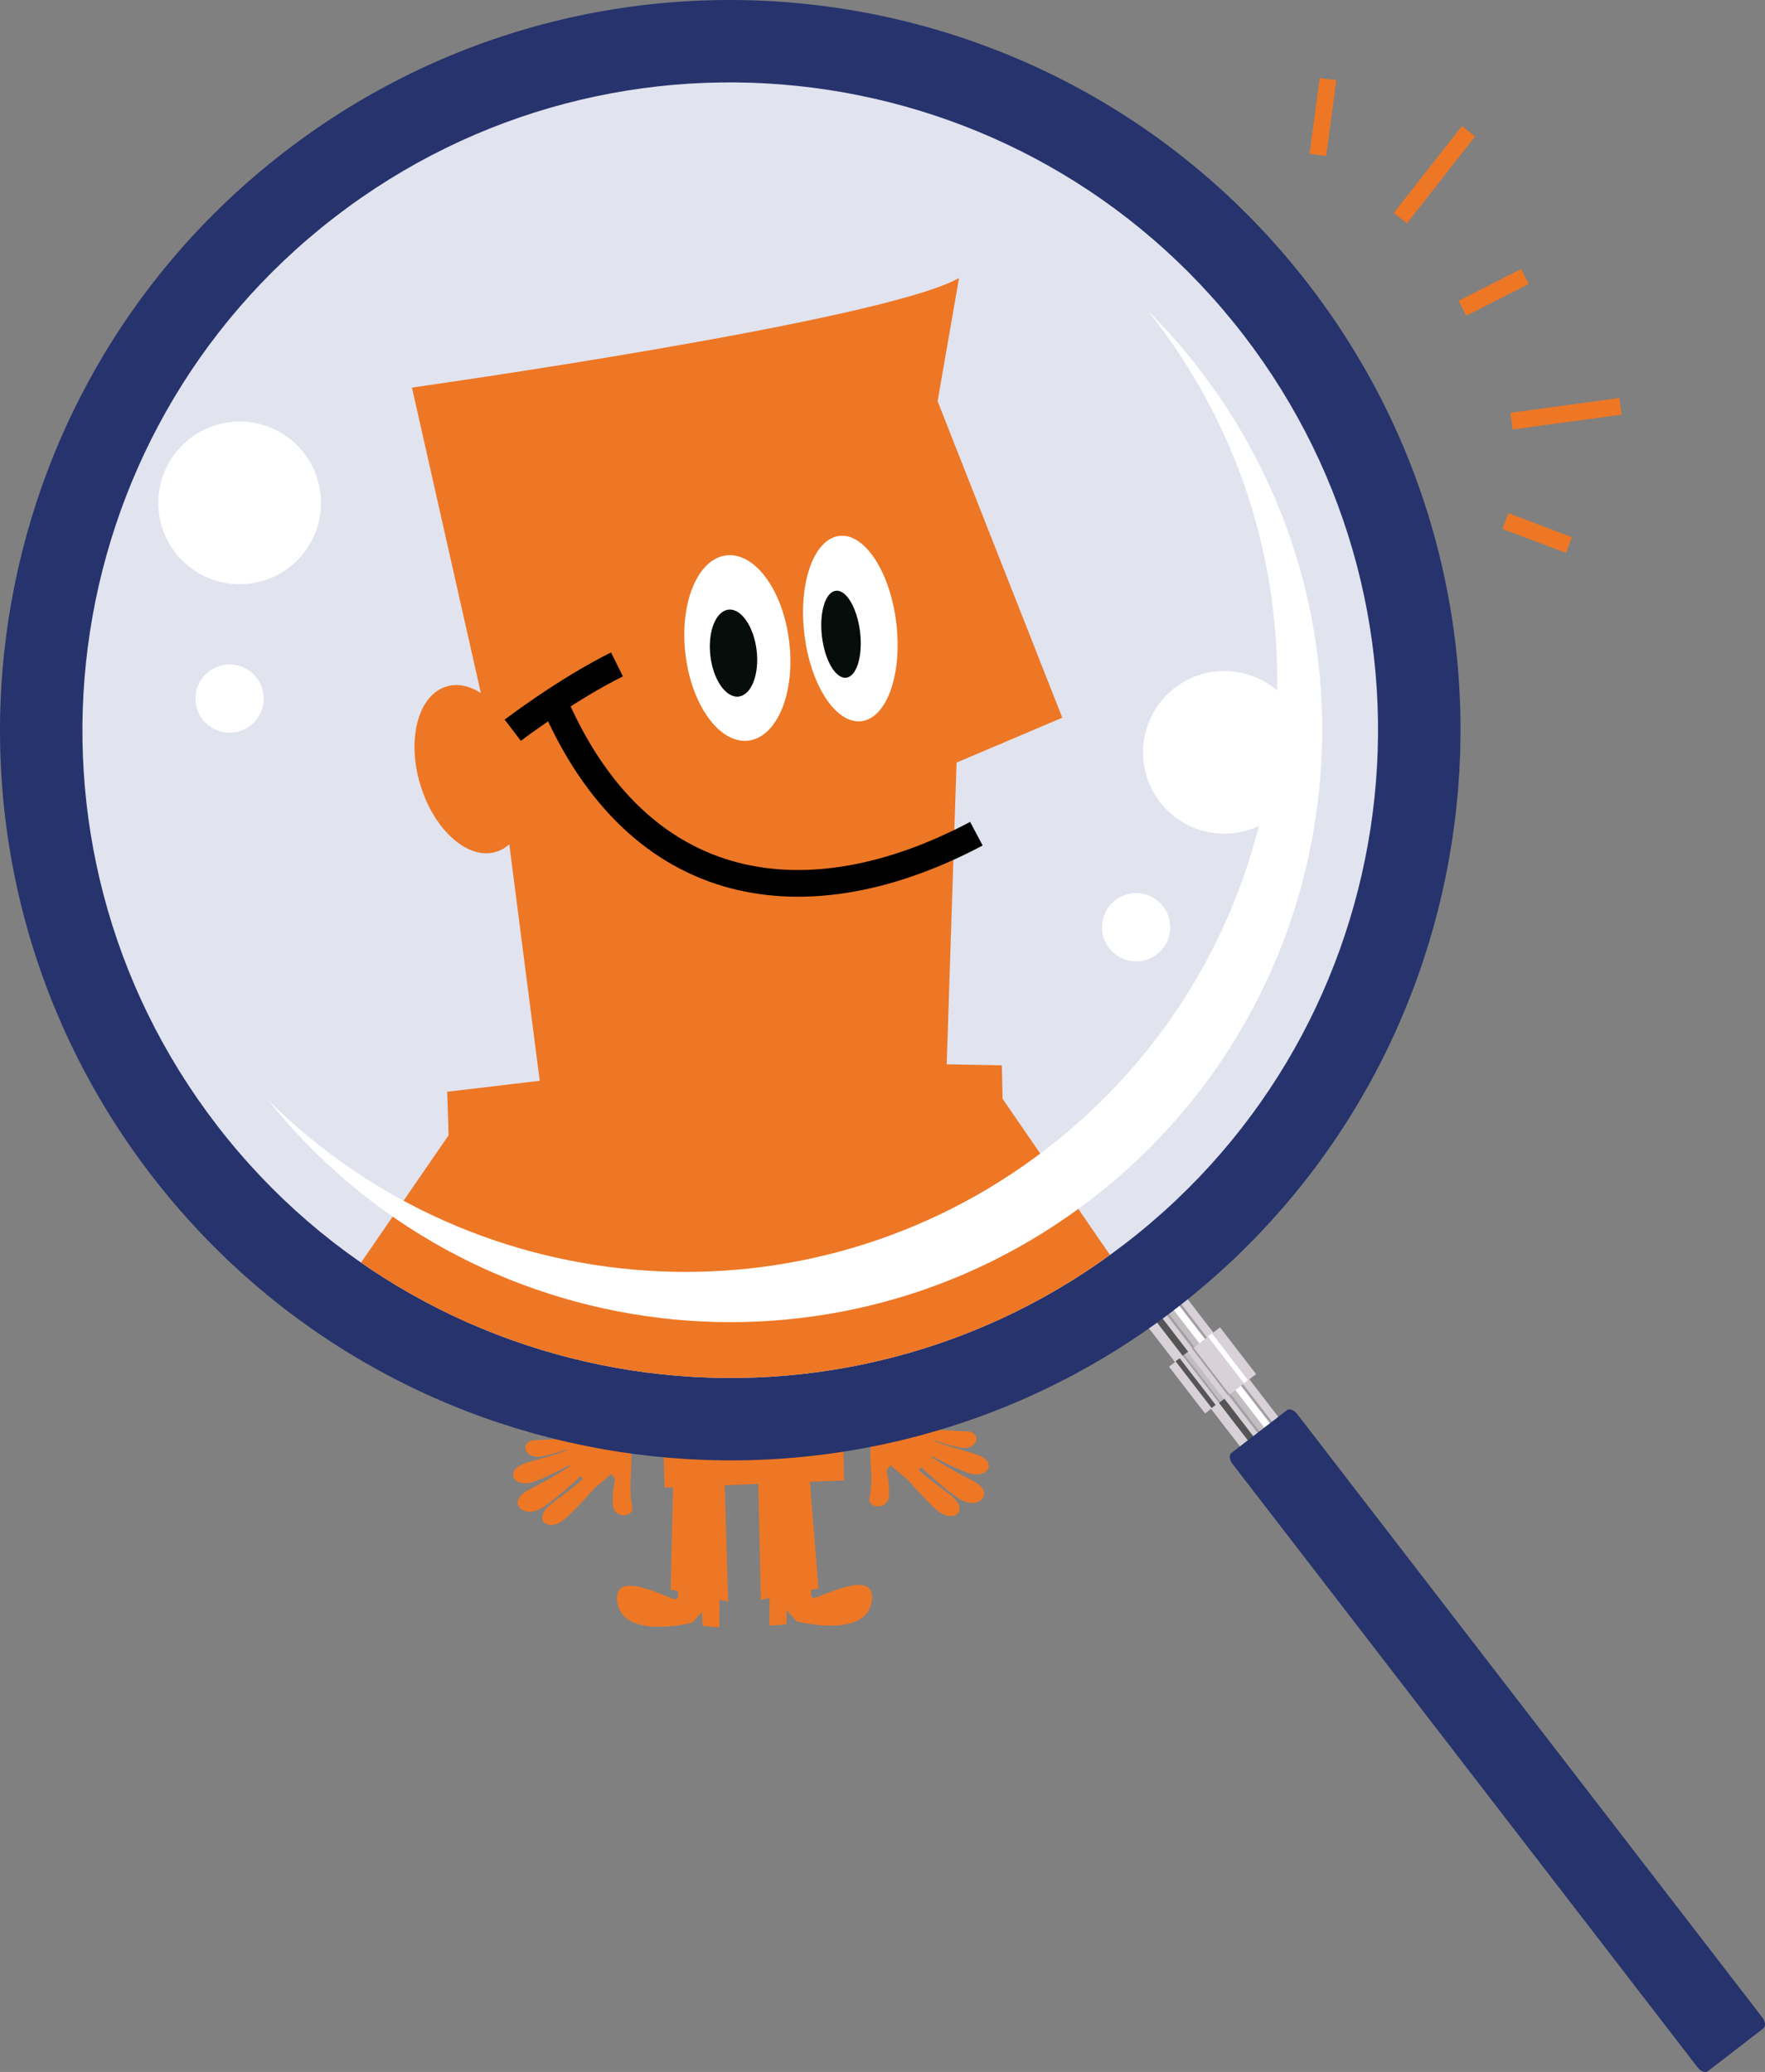 <?xml version="1.0" encoding="utf-8"?>
<!-- Generator: Adobe Illustrator 22.1.0, SVG Export Plug-In . SVG Version: 6.00 Build 0)  -->
<svg version="1.1" id="images" xmlns="http://www.w3.org/2000/svg" xmlns:xlink="http://www.w3.org/1999/xlink" x="0px" y="0px"
	 width="315.17px" height="370px" viewBox="0 0 315.17 370" style="enable-background:new 0 0 315.17 370;" xml:space="preserve">
<rect x="0" y="0" width="315.17" height="370" fill="#808080" stroke="none"/>
<style type="text/css">
	.st0{fill:#ED7725;}
	.st1{fill:#F6E8D1;}
	.st2{fill:#060D0B;}
	.st3{fill:#F6E8D1;stroke:#000000;stroke-width:1.56;}
	.st4{fill:none;stroke:#000000;stroke-width:1.17;stroke-linecap:round;stroke-linejoin:round;}
	.st5{fill:#D8D2D8;}
	.st6{fill:#565555;}
	.st7{fill:#C1BDC1;}
	.st8{fill:#FFFFFF;}
	.st9{fill:#A39FA3;}
	.st10{fill:#26336C;}
	.st11{clip-path:url(#SVGID_2_);fill:#ED7725;}
	.st12{clip-path:url(#SVGID_2_);fill:#FFFFFF;}
	.st13{clip-path:url(#SVGID_2_);fill:#060D0B;}
	.st14{clip-path:url(#SVGID_2_);fill:none;stroke:#000000;stroke-width:4.77;}
	.st15{fill:none;stroke:#ED7725;stroke-width:3;stroke-miterlimit:10;}
</style>
<g>
	<g>
		<g>
			<path class="st0" d="M110.24,286.19c-1.03-6.48,9.52-0.45,10.43-0.6c0.91-0.16,0.04-3.12,0.04-3.12l7.78,0.27l-0.03,7.86
				l-3.01-0.23l-0.09-2.5l-1.81,1.93C123.55,289.8,111.3,292.87,110.24,286.19z"/>
			<polygon class="st0" points="120.3,260.11 129.27,260.15 130.02,286 119.76,283.86 			"/>
		</g>
		<polygon class="st0" points="117.64,232.55 133.29,230.7 150.03,231.01 150.72,264.36 118.68,265.67 		"/>
		<g>
			<path class="st0" d="M117.6,208.89c1.65-0.49,3.63,1.27,4.43,3.93c0.8,2.66,0.11,5.23-1.54,5.72c-1.65,0.49-3.63-1.27-4.43-3.93
				C115.26,211.94,115.95,209.38,117.6,208.89z"/>
			<polygon class="st0" points="117.9,191.97 144.66,188.14 153.55,210.71 147.38,213.33 146.72,233.55 123.56,235.94 			"/>
			<path class="st0" d="M115.58,191.43c0,0,27.36-3.84,31.94-6.39l-1.44,8.29l-25.61,1.21l0.02,18.64L115.58,191.43z"/>
			<g>
				<g>
					<path class="st1" d="M133.94,201.23c1.67-0.2,3.32,2.06,3.67,5.05c0.36,2.99-0.71,5.57-2.39,5.77
						c-1.67,0.2-3.32-2.06-3.67-5.05C131.2,204.01,132.26,201.43,133.94,201.23z"/>
					<path class="st2" d="M134.06,204.4c0.75-0.09,1.49,0.98,1.65,2.38c0.17,1.4-0.3,2.61-1.05,2.7c-0.75,0.09-1.49-0.98-1.65-2.38
						C132.84,205.7,133.31,204.49,134.06,204.4z"/>
				</g>
				<g>
					<path class="st1" d="M140.53,200.09c1.48-0.18,2.97,2.1,3.33,5.09c0.36,2.99-0.56,5.55-2.04,5.73
						c-1.48,0.17-2.97-2.1-3.33-5.09C138.14,202.84,139.05,200.27,140.53,200.09z"/>
					<path class="st2" d="M140.33,203.3c0.61-0.07,1.25,1,1.41,2.41c0.17,1.4-0.2,2.59-0.81,2.67c-0.61,0.07-1.25-1-1.41-2.41
						C139.35,204.57,139.72,203.37,140.33,203.3z"/>
				</g>
				<g>
					<g>
						<path class="st3" d="M148.56,218.83c0.19,1.39-3.17,4.42-13.35,2.53c-9.98-2.7-11.74-7-10.9-8.15c1-1.68,3.92-0.17,12.42,2.08
							C145.39,216.93,148.49,216.88,148.56,218.83z"/>
						<path class="st4" d="M130.87,213.8c-0.69,1.66-1.37,3.32-2.07,4.98"/>
						<path class="st4" d="M136.85,215.32c-0.48,1.99-0.97,3.97-1.47,5.95"/>
						<path class="st4" d="M142.93,216.5c-0.16,1.78-0.31,3.57-0.48,5.35"/>
					</g>
				</g>
			</g>
		</g>
		<g>
			<path class="st0" d="M155.64,286.06c1.09-6.47-9.52-0.53-10.42-0.7c-0.91-0.16-0.01-3.13-0.01-3.13l-7.78,0.2l-0.05,7.86
				l3.01-0.2l0.11-2.5l1.79,1.95C142.3,289.55,154.52,292.73,155.64,286.06z"/>
			<polygon class="st0" points="144.25,259.88 135.28,259.84 135.87,285.69 146.15,283.65 			"/>
		</g>
		<g>
			<polygon class="st0" points="123.05,235.8 118.78,233.55 103.85,255.26 114.08,258.58 			"/>
			<g>
				<path class="st0" d="M105.11,253.48c2.88-0.45,6.84,2.05,7.48,4.35c-0.3,3.16-1.74,3.98-1.74,3.98l-4.9,4.14l-4.69-4.78
					l0.11-3.69C101.37,257.48,101.89,256.79,105.11,253.48z"/>
				<g>
					<path class="st0" d="M112.59,257.83c0.35,2.09,0.03,6.31,0.03,6.31s-0.22,2.37,0.28,5c0.31,1.6-2.54,2.08-3.29,0.34
						c-0.59-1.38,0.22-5.37,0.22-5.37s-3.25-4.05-3.21-4.7C106.72,258.02,112.52,257.45,112.59,257.83z"/>
				</g>
				<g>
					<path class="st0" d="M103.4,257.79c-1.95,1.54-7.16,2.72-9.41,3.45c-4.3,1.39-2.15,4.61,1.39,3.35
						c2.21-0.78,6.98-3.23,7.54-3.65C104.57,259.64,103.8,257.47,103.4,257.79z"/>
				</g>
				<g>
					<path class="st0" d="M105.92,262.03c-1.27,2.13-5.71,5.11-7.55,6.6c-3.52,2.85-0.36,5.07,2.5,2.63
						c1.78-1.52,5.36-5.52,5.72-6.11C107.68,263.34,106.18,261.59,105.92,262.03z"/>
				</g>
				<g>
					<path class="st0" d="M104.19,259.94c-1.69,1.81-7.61,5.02-9.73,6.08c-4.05,2.02-1.28,5.2,2.04,3.43
						c2.07-1.1,7.2-5.82,7.68-6.33C105.62,261.6,104.54,259.56,104.19,259.94z"/>
				</g>
				<g>
					<path class="st0" d="M103.44,256.71c-1.86,0.11-6.29,0.44-7.72,0.46c-2.99,0.05-2.24,3.3,0.7,2.95
						c1.42-0.17,4.71-1.22,5.12-1.41C102.8,258.13,103.77,256.69,103.44,256.71z"/>
				</g>
			</g>
		</g>
		<g>
			<polygon class="st0" points="145.13,234.23 149.39,231.97 164.32,253.69 154.1,257.01 			"/>
			<g>
				<path class="st0" d="M163.06,251.91c-2.88-0.45-6.84,2.05-7.48,4.35c0.3,3.16,1.74,3.98,1.74,3.98l4.9,4.14l4.69-4.78
					l-0.11-3.69C166.8,255.91,166.29,255.22,163.06,251.91z"/>
				<g>
					<path class="st0" d="M155.58,256.26c-0.35,2.09-0.03,6.31-0.03,6.31s0.22,2.37-0.29,5c-0.31,1.6,2.55,2.08,3.29,0.34
						c0.59-1.38-0.22-5.37-0.22-5.37s3.25-4.05,3.21-4.7C161.45,256.44,155.65,255.87,155.58,256.26z"/>
				</g>
				<g>
					<path class="st0" d="M164.77,256.21c1.95,1.54,7.16,2.72,9.41,3.45c4.3,1.39,2.15,4.61-1.39,3.35
						c-2.21-0.78-6.98-3.23-7.53-3.65C163.6,258.07,164.37,255.9,164.77,256.21z"/>
				</g>
				<g>
					<path class="st0" d="M162.26,260.46c1.27,2.13,5.71,5.11,7.55,6.6c3.52,2.85,0.36,5.07-2.5,2.63
						c-1.78-1.52-5.36-5.52-5.72-6.11C160.5,261.77,161.99,260.02,162.26,260.46z"/>
				</g>
				<g>
					<path class="st0" d="M163.99,258.36c1.69,1.81,7.61,5.02,9.73,6.08c4.05,2.02,1.28,5.2-2.04,3.43c-2.07-1.1-7.2-5.82-7.68-6.33
						C162.55,260.03,163.64,257.99,163.99,258.36z"/>
				</g>
				<g>
					<path class="st0" d="M164.73,255.13c1.86,0.11,6.29,0.44,7.72,0.46c2.99,0.05,2.24,3.3-0.7,2.95
						c-1.43-0.17-4.71-1.22-5.12-1.41C165.37,256.56,164.4,255.11,164.73,255.13z"/>
				</g>
			</g>
		</g>
	</g>
	<g>
		<g>
			<polygon class="st5" points="221.62,258.55 228.46,253.28 208.54,227.42 201.69,232.7 			"/>
			<polygon class="st6" points="223.02,257.47 223.99,256.72 204.07,230.87 203.09,231.62 			"/>
			
				<rect x="214.88" y="226.35" transform="matrix(0.792 -0.611 0.611 0.792 -103.367 182.232)" class="st7" width="1.23" height="32.64"/>
			
				<rect x="215.85" y="225.59" transform="matrix(0.792 -0.61 0.61 0.792 -102.614 182.192)" class="st8" width="1.23" height="32.64"/>
			<polygon class="st9" points="224.76,256.13 225.1,255.86 205.19,230.01 204.84,230.28 			"/>
			<polygon class="st9" points="226.99,254.41 227.34,254.14 207.41,228.29 207.06,228.56 			"/>
		</g>
		<g>
			
				<rect x="210.67" y="239.47" transform="matrix(0.792 -0.611 0.611 0.792 -104.418 183.123)" class="st5" width="11.5" height="10.54"/>
			<polygon class="st6" points="216.36,251.44 217.08,250.89 210.64,242.54 209.92,243.09 			"/>
			<polygon class="st7" points="217.79,250.33 218.51,249.78 212.08,241.43 211.36,241.99 			"/>
			<polygon class="st8" points="222.12,247.01 222.83,246.45 216.4,238.1 215.67,238.65 			"/>
			<polygon class="st9" points="217.64,250.46 217.9,250.25 211.46,241.91 211.21,242.1 			"/>
			<polygon class="st9" points="219.29,249.19 219.55,248.99 213.11,240.64 212.85,240.83 			"/>
		</g>
	</g>
	<path class="st10" d="M303.13,369.18c0.56,0.72,1.38,1.03,1.84,0.68l9.91-7.64c0.46-0.35,0.37-1.22-0.19-1.95l-83.06-107.76
		c-0.56-0.73-1.38-1.03-1.83-0.68l-9.91,7.63c-0.46,0.36-0.37,1.23,0.19,1.95L303.13,369.18z"/>
	<path class="st10" d="M27.13,210c43.96,57.03,125.84,67.63,182.87,23.67c57.04-43.97,67.64-125.84,23.67-182.88
		C189.7-6.24,107.83-16.84,50.8,27.12C-6.24,71.08-16.84,152.96,27.13,210z"/>
	<g>
		<defs>
			<path id="SVGID_1_" d="M38.78,201.01c39,50.6,111.63,60,162.23,21c50.6-39,60-111.64,21-162.24c-39-50.59-111.64-60-162.24-20.99
				C9.18,77.78-0.22,150.41,38.78,201.01z"/>
		</defs>
		<use xlink:href="#SVGID_1_"  style="overflow:visible;fill:#E1E3EF;"/>
		<clipPath id="SVGID_2_">
			<use xlink:href="#SVGID_1_"  style="overflow:visible;"/>
		</clipPath>
		<polygon class="st11" points="79.86,194.96 127.72,189.29 178.9,190.25 181.03,292.24 83.04,296.24 		"/>
		<path class="st11" d="M79.73,122.59c5.04-1.51,11.1,3.88,13.55,12.03c2.44,8.15,0.34,15.99-4.7,17.5
			c-5.04,1.51-11.1-3.88-13.54-12.03C72.59,131.93,74.69,124.11,79.73,122.59z"/>
		<polygon class="st11" points="80.66,70.84 162.5,59.15 189.69,128.16 170.81,136.18 168.79,198 97.96,205.32 		"/>
		<path class="st11" d="M73.56,69.21c0,0,83.68-11.75,97.69-19.55L166.84,75l-78.33,3.69l0.05,57.01L73.56,69.21z"/>
		<path class="st12" d="M129.7,99.18c5.12-0.61,10.15,6.3,11.23,15.43c1.1,9.14-2.17,17.03-7.3,17.65
			c-5.12,0.61-10.15-6.31-11.23-15.44C121.31,107.68,124.58,99.78,129.7,99.18z"/>
		<path class="st13" d="M130.06,108.87c2.28-0.27,4.54,2.99,5.05,7.27c0.51,4.28-0.93,7.97-3.21,8.25
			c-2.28,0.27-4.55-2.99-5.05-7.27C126.35,112.84,127.79,109.15,130.06,108.87z"/>
		<path class="st12" d="M149.87,95.7c4.53-0.54,9.09,6.43,10.18,15.57c1.09,9.14-1.7,16.99-6.25,17.52
			c-4.53,0.53-9.09-6.44-10.17-15.57C142.54,104.08,145.34,96.25,149.87,95.7z"/>
		<path class="st13" d="M149.25,105.5c1.88-0.23,3.81,3.07,4.33,7.36c0.51,4.28-0.6,7.93-2.48,8.16c-1.88,0.22-3.82-3.07-4.33-7.36
			C146.26,109.38,147.38,105.72,149.25,105.5z"/>
		<path class="st14" d="M98.66,124.74c15.33,36.22,45.88,39.94,75.69,24.14"/>
		<path class="st14" d="M110.17,118.65c-9.16,4.54-18.61,11.75-18.61,11.75"/>
		<polygon class="st11" points="96.39,204.89 83.35,198.01 37.69,264.41 68.96,274.57 		"/>
		<path class="st11" d="M41.53,258.97c8.82-1.39,20.92,6.28,22.88,13.3c-0.92,9.66-5.32,12.19-5.32,12.19L44.1,297.11L29.76,282.5
			l0.33-11.29C30.09,271.21,31.68,269.1,41.53,258.97z"/>
		<path class="st11" d="M64.4,272.27c1.06,6.39,0.1,19.31,0.1,19.31s-0.69,7.26,0.87,15.29c0.95,4.9-7.78,6.36-10.05,1.03
			c-1.81-4.23,0.69-16.41,0.69-16.41s-9.95-12.39-9.81-14.38C46.47,272.84,64.2,271.1,64.4,272.27z"/>
		<path class="st11" d="M36.32,272.14c-5.95,4.71-21.9,8.32-28.78,10.54c-13.16,4.26-6.59,14.09,4.25,10.25
			c6.76-2.39,21.36-9.86,23.04-11.17C39.9,277.81,37.54,271.17,36.32,272.14z"/>
		<path class="st11" d="M44,285.12c-3.87,6.53-17.46,15.63-23.08,20.17c-10.75,8.71-1.09,15.52,7.65,8.04
			c5.45-4.66,16.4-16.87,17.5-18.7C49.38,289.13,44.8,283.77,44,285.12z"/>
		<path class="st11" d="M38.71,278.72c-5.18,5.55-23.28,15.37-29.75,18.6c-12.38,6.18-3.91,15.91,6.23,10.5
			c6.33-3.37,22.01-17.81,23.48-19.36C43.11,283.8,39.78,277.57,38.71,278.72z"/>
		<path class="st11" d="M36.43,268.84c-5.68,0.33-19.23,1.33-23.6,1.4c-9.13,0.15-6.86,10.08,2.15,9.03
			c4.35-0.51,14.39-3.73,15.66-4.31C34.47,273.2,37.45,268.77,36.43,268.84z"/>
		<polygon class="st11" points="163.91,200.08 176.95,193.2 222.61,259.6 191.35,269.76 		"/>
		<path class="st11" d="M218.77,254.16c-8.82-1.39-20.92,6.28-22.88,13.3c0.92,9.66,5.32,12.19,5.32,12.19l14.98,12.65l14.34-14.61
			l-0.33-11.29C230.21,266.4,228.62,264.29,218.77,254.16z"/>
		<path class="st11" d="M195.9,267.46c-1.06,6.38-0.1,19.31-0.1,19.31s0.69,7.26-0.87,15.29c-0.95,4.9,7.78,6.36,10.05,1.03
			c1.81-4.23-0.69-16.41-0.69-16.41s9.95-12.39,9.81-14.38C213.83,268.03,196.1,266.28,195.9,267.46z"/>
		<path class="st11" d="M223.98,267.32c5.95,4.71,21.9,8.32,28.78,10.54c13.16,4.26,6.59,14.09-4.25,10.25
			c-6.76-2.39-21.35-9.86-23.04-11.18C220.4,273,222.76,266.36,223.98,267.32z"/>
		<path class="st11" d="M216.3,280.3c3.87,6.53,17.46,15.63,23.08,20.17c10.75,8.71,1.1,15.52-7.65,8.04
			c-5.45-4.66-16.4-16.87-17.5-18.7C210.92,284.32,215.5,278.96,216.3,280.3z"/>
		<path class="st11" d="M221.59,273.9c5.18,5.55,23.28,15.37,29.75,18.6c12.38,6.18,3.91,15.91-6.23,10.5
			c-6.33-3.37-22.01-17.81-23.48-19.36C217.2,278.98,220.52,272.76,221.59,273.9z"/>
		<path class="st11" d="M223.87,264.02c5.68,0.33,19.23,1.33,23.6,1.4c9.14,0.16,6.86,10.08-2.15,9.03
			c-4.36-0.51-14.4-3.73-15.66-4.31C225.83,268.38,222.85,263.96,223.87,264.02z"/>
	</g>
	<path class="st8" d="M35.11,102.13c6.81,4.24,15.77,2.17,20.02-4.65c4.23-6.8,2.16-15.76-4.65-20.01
		c-6.81-4.24-15.77-2.16-20.01,4.64C26.22,88.92,28.3,97.88,35.11,102.13z"/>
	<path class="st8" d="M37.77,129.92c2.85,1.78,6.62,0.91,8.39-1.94c1.78-2.86,0.91-6.62-1.95-8.41c-2.85-1.78-6.62-0.9-8.4,1.96
		C34.04,124.38,34.91,128.14,37.77,129.92z"/>
	<path class="st8" d="M206.62,142.52c4.52,6.63,13.55,8.35,20.19,3.84c6.62-4.51,8.34-13.55,3.83-20.18
		c-4.51-6.63-13.55-8.35-20.18-3.84C203.83,126.85,202.11,135.89,206.62,142.52z"/>
	<path class="st8" d="M197.84,169.02c1.89,2.78,5.68,3.5,8.46,1.61c2.79-1.9,3.51-5.69,1.61-8.48c-1.89-2.78-5.69-3.5-8.47-1.6
		C196.66,162.44,195.94,166.23,197.84,169.02z"/>
	<path class="st8" d="M214.11,65.86c-2.88-3.73-5.96-7.22-9.21-10.45c0.39,0.49,0.79,0.98,1.17,1.48
		c35.64,46.24,27.05,112.61-19.19,148.26c-42.5,32.75-102.01,28.14-139.03-8.73c35.9,44.92,101.33,52.95,147.06,17.7
		C241.16,178.48,249.76,112.1,214.11,65.86z"/>
	<g>
		<line class="st15" x1="261.13" y1="55.05" x2="272.3" y2="49.39"/>
		<line class="st15" x1="235.33" y1="27.67" x2="237.13" y2="14.13"/>
		<line class="st15" x1="268.81" y1="93.05" x2="280.16" y2="97.33"/>
		<line class="st15" x1="250.05" y1="38.96" x2="262.23" y2="23.43"/>
		<line class="st15" x1="269.9" y1="75.2" x2="289.37" y2="72.56"/>
	</g>
</g>
</svg>
